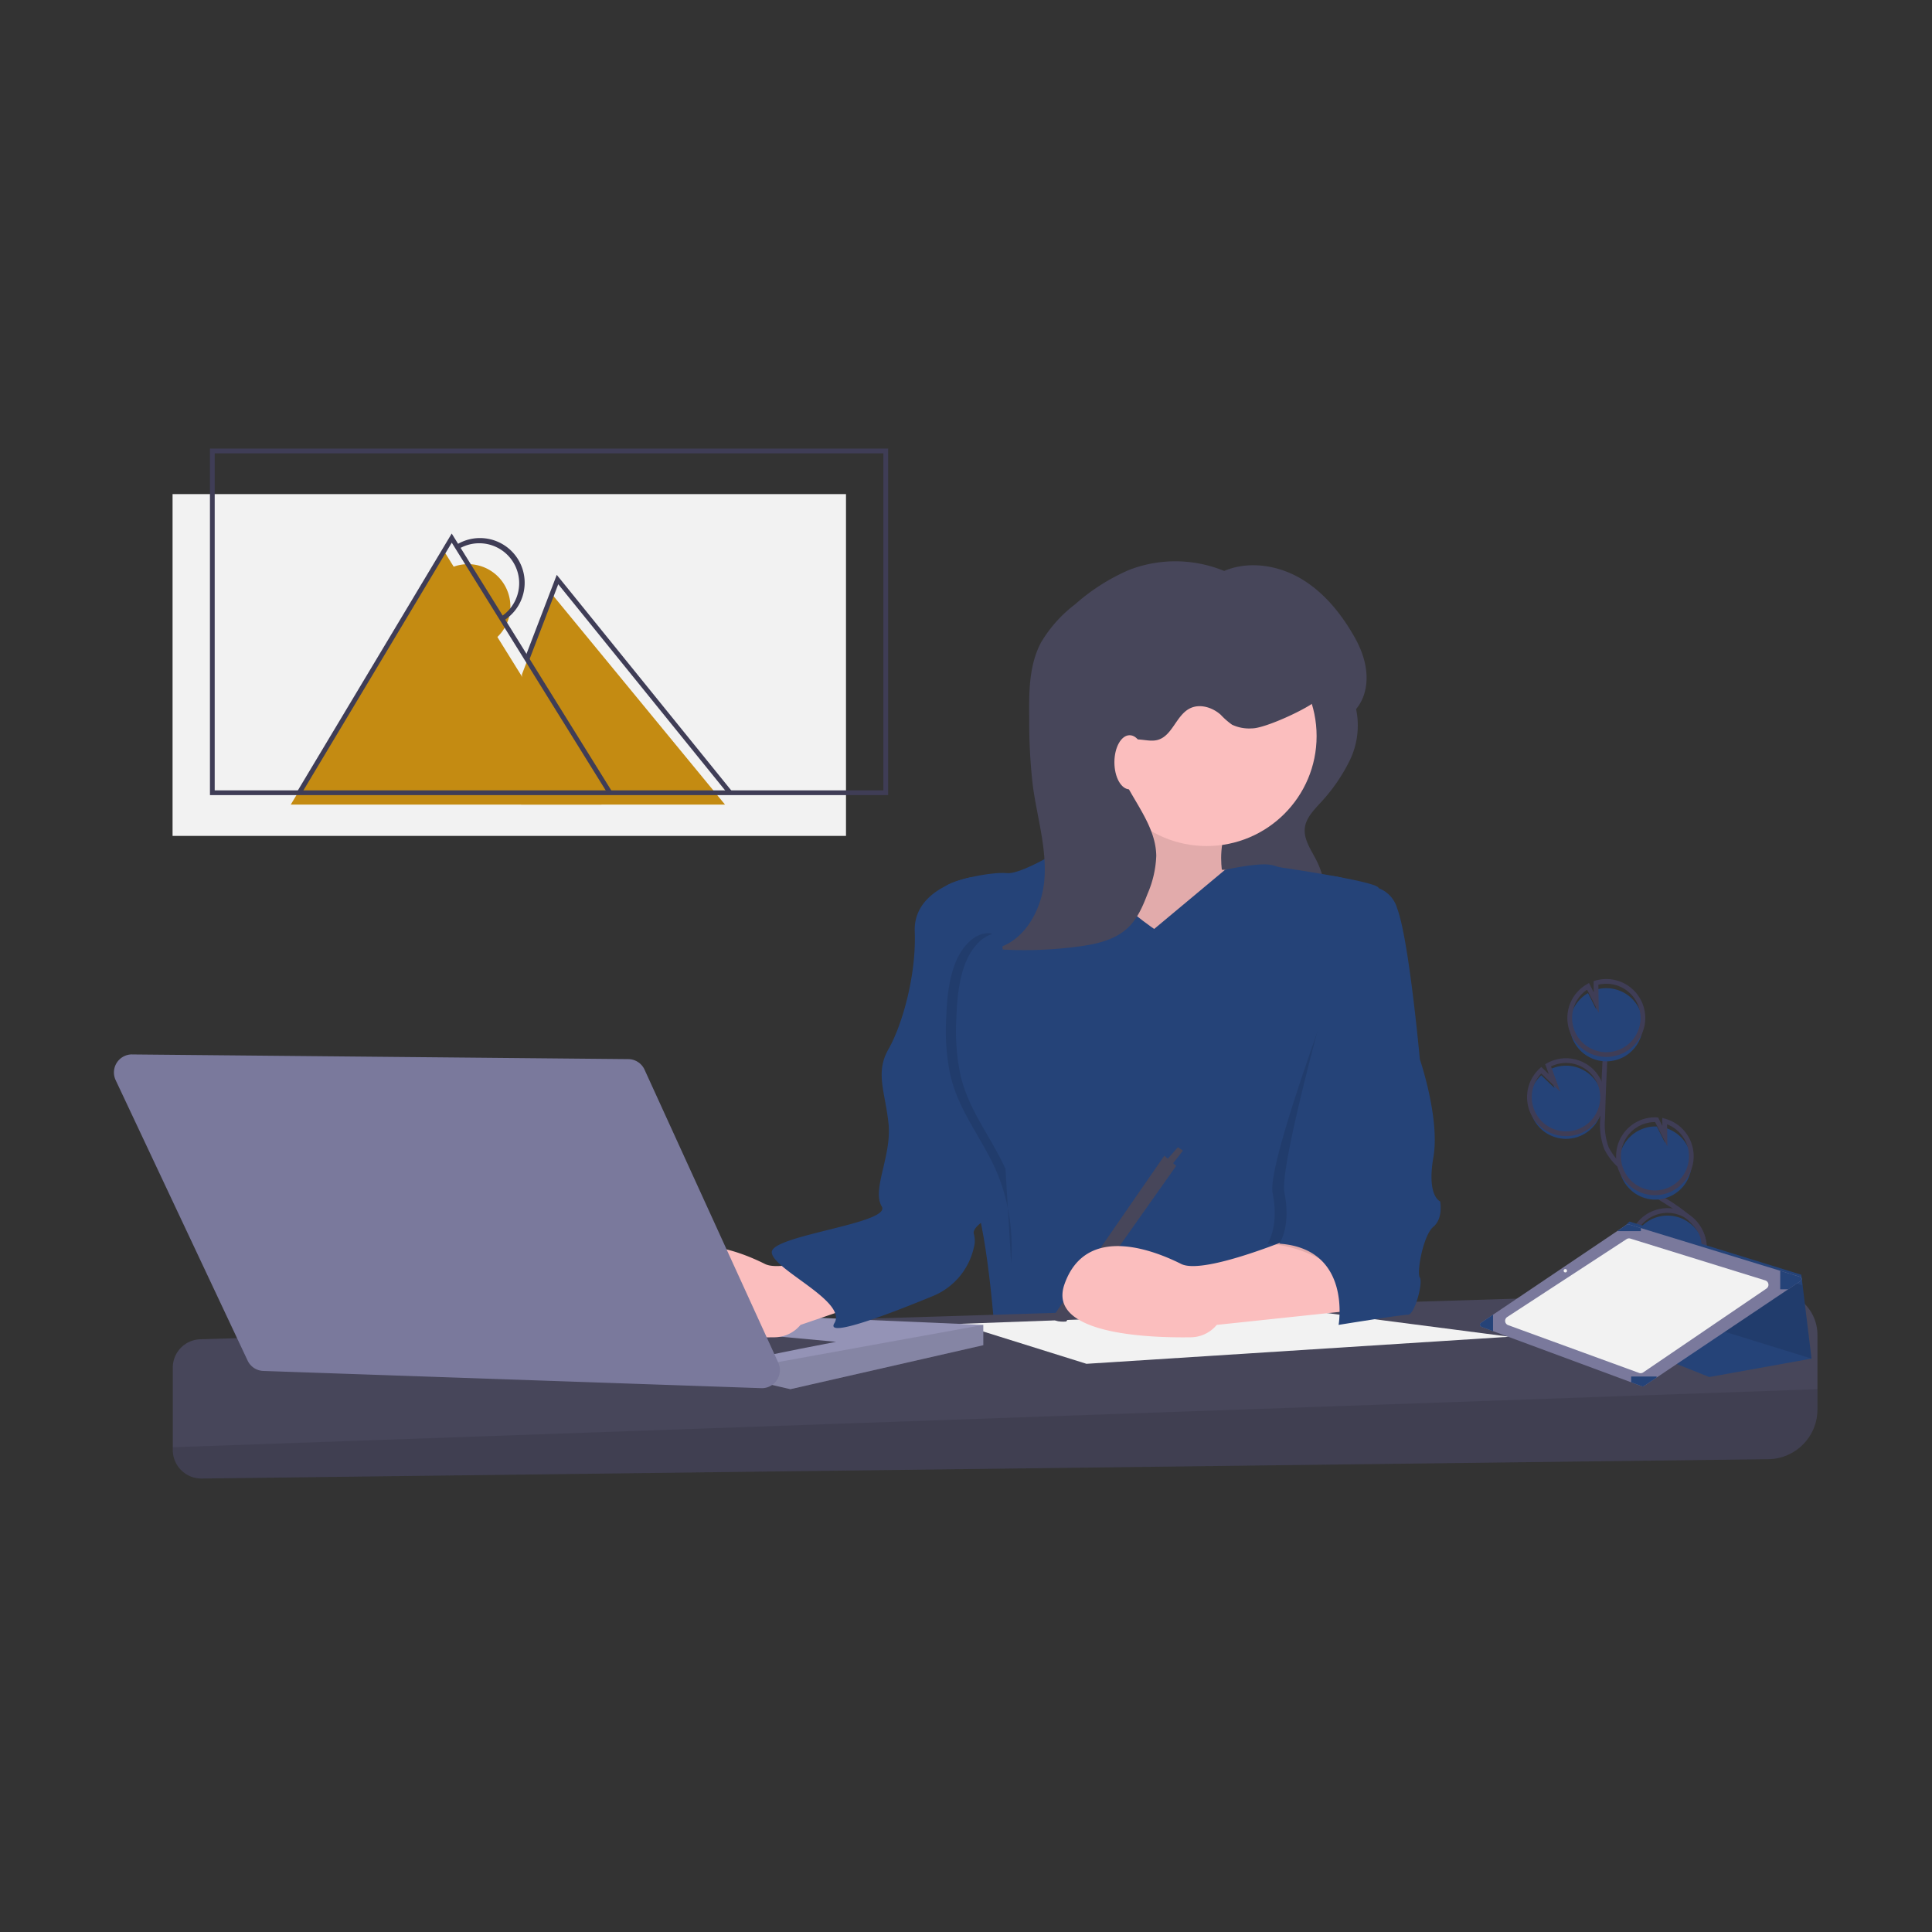 <svg xmlns="http://www.w3.org/2000/svg" width="407" height="407" viewBox="0 0 407 407"><rect x="0" y="0" width="407" height="407" fill="#333333" stroke="none"/><g transform="translate(-737 -652)"><rect width="407" height="407" transform="translate(737 652)" fill="none"/><g transform="translate(-126.032 525.098)"><path d="M940.517,525.06a7.706,7.706,0,1,0-3.406-14.418l1.361,3.73-2.8-2.689A7.677,7.677,0,0,0,933.182,517a7.556,7.556,0,0,0,.2,2.122A7.7,7.7,0,0,0,940.517,525.06Z" transform="translate(252.05 -158.256)" fill="#254378"/><path d="M990.405,548.38c-1.937-3.587.671-7.791,2.4-9.977.229-.29.468-.587.7-.874,1.924-2.39,3.913-4.862,3.866-7.75-.07-4.352-4.53-7.116-8.464-9.555l-.813-.505a46.946,46.946,0,0,1-8.633-6.941,12.993,12.993,0,0,1-2.723-3.659,14.826,14.826,0,0,1-.831-6.462c.181-7.024.533-14.14,1.046-21.15l1,.073c-.512,6.995-.863,14.095-1.044,21.1a14.059,14.059,0,0,0,.744,6.027,12.116,12.116,0,0,0,2.525,3.369,45.947,45.947,0,0,0,8.449,6.793l.81.5a35.1,35.1,0,0,1,5.915,4.252,8.6,8.6,0,0,1,3.022,6.137c.052,3.25-2.052,5.865-4.087,8.393-.229.285-.466.58-.693.866-1.575,1.994-3.968,5.8-2.3,8.882Z" transform="translate(224.244 -140.163)" fill="#3f3d56"/><path d="M940.884,522.569h0c-.13,0-.261,0-.391-.009a8.2,8.2,0,0,1-7.6-6.321,8.208,8.208,0,0,1,2.443-7.924l.346-.316,1.584,1.521-.768-2.1.371-.208a8.206,8.206,0,1,1,4.018,15.363Zm-5.211-13.19a7.211,7.211,0,0,0-1.81,6.63,7.235,7.235,0,0,0,6.677,5.552c.114.005.23.008.344.008a7.206,7.206,0,1,0-3.154-13.687l1.95,5.344Z" transform="translate(252.05 -156.326)" fill="#3f3d56"/><path d="M957.013,471.2a7.7,7.7,0,0,1,3.846-6.312l1.725,3.412-.052-4.131a7.705,7.705,0,1,1-5.519,7.031Z" transform="translate(236.713 -128.78)" fill="#254378"/><path d="M964.709,459.354a8.206,8.206,0,1,1-8.2,7.834v-.012a8.2,8.2,0,0,1,4.1-6.722l.458-.264.99,1.958-.03-2.352.363-.107A8.2,8.2,0,0,1,964.709,459.354Zm0,15.411a7.206,7.206,0,1,0-1.671-14.214l.074,5.9-2.451-4.85a7.162,7.162,0,0,0-3.147,5.613v.009a7.207,7.207,0,0,0,7.2,7.543Z" transform="translate(236.713 -126.206)" fill="#3f3d56"/><path d="M993.147,560.977a7.705,7.705,0,0,0,2.444-15.115l.04,3.174-1.744-3.453h-.021a7.706,7.706,0,0,0-.719,15.394Z" transform="translate(218.181 -181.371)" fill="#254378"/><path d="M993.351,557.485h0c-.128,0-.259,0-.387-.009a8.206,8.206,0,0,1,.377-16.4c.126,0,.253,0,.38.009a.636.636,0,0,1,.077.006l.259.036.889,1.759-.021-1.684.644.181a8.205,8.205,0,0,1-2.216,16.1Zm-.011-15.411a7.206,7.206,0,0,0-.33,14.4c.113.005.228.008.341.008a7.206,7.206,0,0,0,2.589-13.928l.058,4.632-2.584-5.115Z" transform="translate(218.285 -178.796)" fill="#3f3d56"/><path d="M994.032,609.48a7.7,7.7,0,1,0-.373-6.2l4.812,3.916-5.294-1.227A7.634,7.634,0,0,0,994.032,609.48Z" transform="translate(213.434 -215.273)" fill="#254378"/><path d="M1000.88,611.159h0a8.2,8.2,0,0,1-8.2-8.193v-.629l3.8.882-3.416-2.78.125-.336a8.2,8.2,0,0,1,7.685-5.35,8.2,8.2,0,0,1,0,16.405Zm-7.174-7.557a7.2,7.2,0,1,0,8.234-7.769,7.2,7.2,0,0,0-7.68,4.289l6.2,5.046Z" transform="translate(213.434 -213.342)" fill="#3f3d56"/><path d="M773.5,282.358a16.843,16.843,0,0,1-1.351,11.021,37.3,37.3,0,0,1-6.487,9.222c-1.272,1.41-2.648,2.908-2.917,4.788-.36,2.506,1.33,4.773,2.464,7.036a17.285,17.285,0,0,1,1.773,6.345c.152,1.9-.085,3.987-1.413,5.35-1.281,1.314-3.248,1.631-5.075,1.8a64.871,64.871,0,0,1-15.1-.365c1.4-1.865.875-3.021.743-5.351-.259-4.569-3.584-8.706-4.229-13.237-.513-3.6,1.871-6.909,4.125-9.765l10.334-13.1a39.978,39.978,0,0,0,4.648-6.894c.879-1.778,1.044-5.116,3.254-5.709C768.433,272.384,772.693,279.168,773.5,282.358Z" transform="translate(375.185 -6.199)" fill="#47465a"/><path d="M668.463,328.855s-7.129,21.031-10.693,22.456,21.387,27.09,21.387,27.09l18.179-8.911.713-17.11-7.129-.356s-1.069-7.129,2.5-10.693S668.463,328.855,668.463,328.855Z" transform="translate(429.51 -41.901)" fill="#fbbebe"/><path d="M668.463,328.855s-7.129,21.031-10.693,22.456,21.387,27.09,21.387,27.09l18.179-8.911.713-17.11-7.129-.356s-1.069-7.129,2.5-10.693S668.463,328.855,668.463,328.855Z" transform="translate(429.51 -41.901)" opacity="0.1"/><path d="M631.6,394.747s-15.327-10.337-16.04-18.892c0,0-11.406,7.485-14.971,7.129s-13.189,1.782-13.189,3.208,8.911,41.7,8.911,41.7-6.416,17.11-3.208,22.456,4.99,30.3,4.99,30.3h74.141s-9.981-17.466-4.634-29.942,7.485-64.874,7.485-64.874-3.921-2.852-7.842-2.139-8.555-2.139-11.406-2.5-9.314,1.1-9.314,1.1Z" transform="translate(474.573 -72.148)" fill="#254378"/><path d="M477.868,651.98v15.684a10.491,10.491,0,0,1-10.362,10.491L137.5,682.229a6.026,6.026,0,0,1-6.1-6.025V658.866a5.973,5.973,0,0,1,5.788-5.97l331.087-10.219a9.307,9.307,0,0,1,9.594,9.3Z" transform="translate(768.032 -243.859)" fill="#47465a"/><path d="M477.868,700.855v4.252a10.491,10.491,0,0,1-10.362,10.49L137.5,719.672a6.026,6.026,0,0,1-6.1-6.025v-.558Z" transform="translate(768.032 -281.302)" opacity="0.1"/><path d="M615.364,514.219,573.609,508.8l-74.247,2.709,26.889,8.412Z" transform="translate(565.662 -105.716)" fill="#f2f2f2"/><path d="M379.3,511.208v4.277l-40.635,9.268-3.971-.916-.663-.153L304.8,508Z" transform="translate(690.874 -105.2)" fill="#9493b6"/><path d="M432.068,517v4.277l-40.635,9.268-3.971-.916L386.8,525.2Z" transform="translate(638.103 -110.992)" opacity="0.1"/><path d="M458.805,671.558c.713-.357,15.684-3.208,15.684-3.208l-27.09-2.5Z" transform="translate(564.67 -258.778)" fill="#47465a"/><circle cx="23.169" cy="23.169" r="23.169" transform="translate(1094.053 258.794)" fill="#fbbebe"/><path d="M461.888,608.366s-20.674,8.911-25.664,6.416-19.961-8.911-24.6,4.277c-3.737,10.636,18.078,11.3,26.663,11.164a7.174,7.174,0,0,0,5.418-2.609h0l29.763-10.159S466.879,606.227,461.888,608.366Z" transform="translate(587.964 -221.606)" fill="#fbbebe"/><path d="M675.207,562.855l2.5,2.139-23.169,32.793s-3.564.357-2.5-1.426Z" transform="translate(433.103 -192.492)" fill="#47465a"/><path d="M622.868,415.921l2.5-3.208L624.294,412l-2.5,2.852Z" transform="translate(486.868 -43.419)" fill="#47465a"/><path d="M527.282,398.355s-12.119,2.139-11.763,11.406-2.673,19.783-5.525,24.773-.713,8.911,0,15.684-3.565,13.9-1.426,17.466-23.169,6.06-23.169,9.624,16.04,10.337,13.189,14.971c-2.052,3.334,12.409-2.28,20.685-5.693a14.444,14.444,0,0,0,8.672-10.146,5.425,5.425,0,0,0,.05-2.874c-1.069-2.852,11.585-6.594,11.941-13.723s-1.782-14.258-3.565-21.387S527.282,398.355,527.282,398.355Z" transform="translate(540.215 -86.628)" fill="#254378"/><path d="M100.45,503.016,204.975,504a3.8,3.8,0,0,1,3.422,2.222l28.169,61.719a3.8,3.8,0,0,1-3.589,5.376l-104.892-3.628a3.8,3.8,0,0,1-3.307-2.18l-27.8-59.08a3.8,3.8,0,0,1,3.475-5.419Z" transform="translate(790.418 -153.982)" fill="#7a799c"/><path d="M707.888,608.539s-20.674,8.911-25.664,6.416-19.961-8.911-24.6,4.277c-3.737,10.636,18.078,11.3,26.663,11.164a7.174,7.174,0,0,0,5.418-2.609h0l30.3-3.208S712.879,606.4,707.888,608.539Z" transform="translate(429.651 -221.78)" fill="#fbbebe"/><path d="M798.182,413.48s5.169-6.951,7.664-.535,2.139,31.368,2.139,31.368,4.277,12.476,2.852,20.674,1.426,9.268,1.426,9.268.713,3.564-1.426,5.347-3.565,9.624-2.852,10.693-1.069,7.842-2.5,7.842a37.337,37.337,0,0,1-4.456-.535s-7.307-13.367-22.635-14.436c0,0,2.5-3.564,1.069-10.693S798.182,413.48,798.182,413.48Z" transform="translate(351.655 -94.268)" opacity="0.1"/><path d="M801.8,404.119a6.349,6.349,0,0,1,8.377,4.1c2.5,6.416,4.812,31.9,4.812,31.9s4.277,12.476,2.852,20.674,1.426,9.268,1.426,9.268.713,3.564-1.426,5.347-3.565,9.624-2.852,10.693-1.069,7.842-2.5,7.842-14.614,2.139-14.614,2.139,2.852-16.04-12.476-17.11c0,0,2.5-3.564,1.069-10.694S801.8,404.119,801.8,404.119Z" transform="translate(347.15 -90.076)" fill="#254378"/><path d="M669.133,215.69a27.065,27.065,0,0,0-24.047-2.323,42.493,42.493,0,0,0-11.37,7.222,28.29,28.29,0,0,0-7.2,8.026c-2.591,4.834-2.583,10.589-2.513,16.073a115.684,115.684,0,0,0,.774,14.295c.892,6.488,2.892,12.912,2.433,19.445s-4.3,13.5-10.717,14.807a86.024,86.024,0,0,0,17.907-.516c3.74-.5,7.667-1.358,10.4-3.959,2-1.9,3.126-4.518,4.108-7.093a22.134,22.134,0,0,0,1.856-8.048c-.072-5.764-4.074-10.6-6.686-15.737a10.044,10.044,0,0,1-1.351-4.611,4.23,4.23,0,0,1,2.374-3.913c1.855-.737,4,.362,5.932-.153,3.1-.828,3.9-5.131,6.748-6.612,2.105-1.1,4.792-.274,6.562,1.307a15.706,15.706,0,0,0,2.388,2.094,8.452,8.452,0,0,0,4.2.773c2.686.03,11.855-4.181,13.791-6.044,1.889,9.714,15.933,1.26,7.873-13.072-2.806-4.99-6.528-9.625-11.48-12.5s-11.269-3.766-16.467-1.366" transform="translate(455.85 33.577)" fill="#47465a"/><ellipse cx="3.208" cy="5.703" rx="3.208" ry="5.703" transform="translate(1097.795 281.785)" fill="#fbbebe"/><path d="M775.566,392.374s19.783,2.845,20.852,4.271-1.069,9.981-1.069,9.981l-14.258,2.5-10.971-2.366Z" transform="translate(356.983 -82.779)" fill="#254378"/><path d="M597.948,431.417c-2.979-.514-5.885,2.183-7.428,5.738s-1.962,7.815-2.113,11.954a45.761,45.761,0,0,0,.875,12.225c1.923,8.031,7.087,13.708,10.076,21.092a41.359,41.359,0,0,1,2.714,18.436" transform="translate(473.962 -107.865)" opacity="0.1"/><path d="M603.948,431.417c-2.979-.514-5.885,2.183-7.428,5.738s-1.962,7.815-2.113,11.954a45.758,45.758,0,0,0,.875,12.225c1.923,8.031,7.087,13.708,10.076,21.092a41.359,41.359,0,0,1,2.714,18.436" transform="translate(470.101 -107.865)" fill="#254378"/><path d="M846.1,474.878l34.482,13.793,21.552-3.879-1.88-15.426-.276-2.246-36.206-11.207-2.586,2.586Z" transform="translate(342.52 -71.68)" fill="#254378"/><path d="M901.724,463.616v14.926l36.207,11.207-1.88-15.426Z" transform="translate(306.722 -76.637)" opacity="0.1"/><path d="M904.255,624.991l2.441.9,29.1,10.778,2.262.837a.476.476,0,0,0,.434-.051l2.665-1.787,27.724-18.6,2.619-1.756a.481.481,0,0,0-.128-.86l-4.177-1.279-29.358-8.994-2.563-.786a.48.48,0,0,0-.411.061l-2.019,1.361L906.69,622.433l-2.535,1.708a.481.481,0,0,0,.1.85Z" transform="translate(270.862 -218.569)" fill="#7a799c"/><path d="M973.882,622.291l-25.977,17.667a.956.956,0,0,1-.866.108L919.46,630a.965.965,0,0,1-.2-1.713l25.144-16.408a.956.956,0,0,1,.806-.113l28.412,8.809a.965.965,0,0,1,.256,1.717Z" transform="translate(261.282 -223.94)" fill="#f2f2f2"/><path d="M1081.4,630.872v3.9h1.685l2.619-1.756a.481.481,0,0,0-.128-.86Z" transform="translate(156.658 -236.265)" fill="#254378"/><path d="M993.311,693.366v1.22l2.262.837a.476.476,0,0,0,.434-.051l2.665-1.787v-.219Z" transform="translate(213.348 -276.483)" fill="#254378"/><path d="M904.255,659.4l2.441.9v-3.462h-.005l-2.535,1.708a.481.481,0,0,0,.1.85Z" transform="translate(270.862 -252.977)" fill="#254378"/><path d="M985.032,604.818h4.993v-.636l-2.563-.786a.479.479,0,0,0-.411.061Z" transform="translate(218.676 -218.568)" fill="#254378"/><circle cx="0.356" cy="0.356" r="0.356" transform="translate(1192.433 394.245)" fill="#f2f2f2"/><rect width="141.867" height="72.003" transform="translate(899.385 230.991)" fill="#f2f2f2"/><path d="M104.527,112.646,136.658,59l33.328,53.646" transform="translate(819.759 183.754)" fill="#c48b12"/><path d="M240.847,102.253,247.263,85.5l36.358,44.2H240.669Z" transform="translate(732.145 166.7)" fill="#c48b12"/><path d="M302,229.873a8.912,8.912,0,1,0-9.316-15.195" transform="translate(664.238 32.424)" fill="#c48b12"/><path d="M-.5-.5H142.367v73H-.5ZM141.367.5H.5v71H141.367Z" transform="translate(907.761 221.902)" fill="#3f3d56"/><path d="M174.561,105.909l-32.9-52.949L109.956,105.9l-.858-.514L141.65,51.04l33.761,54.342Z" transform="translate(816.541 188.259)" fill="#3f3d56"/><path d="M286.554,121.727,250.742,77.488l-6.106,15.944-.934-.358,6.726-17.563,36.9,45.586Z" transform="translate(729.892 172.492)" fill="#3f3d56"/><path d="M309.261,216.3l-.523-.853a8.412,8.412,0,0,0-8.793-14.342l-.523-.853a9.412,9.412,0,1,1,9.839,16.047Z" transform="translate(659.732 41.433)" fill="#3f3d56"/></g></g></svg>